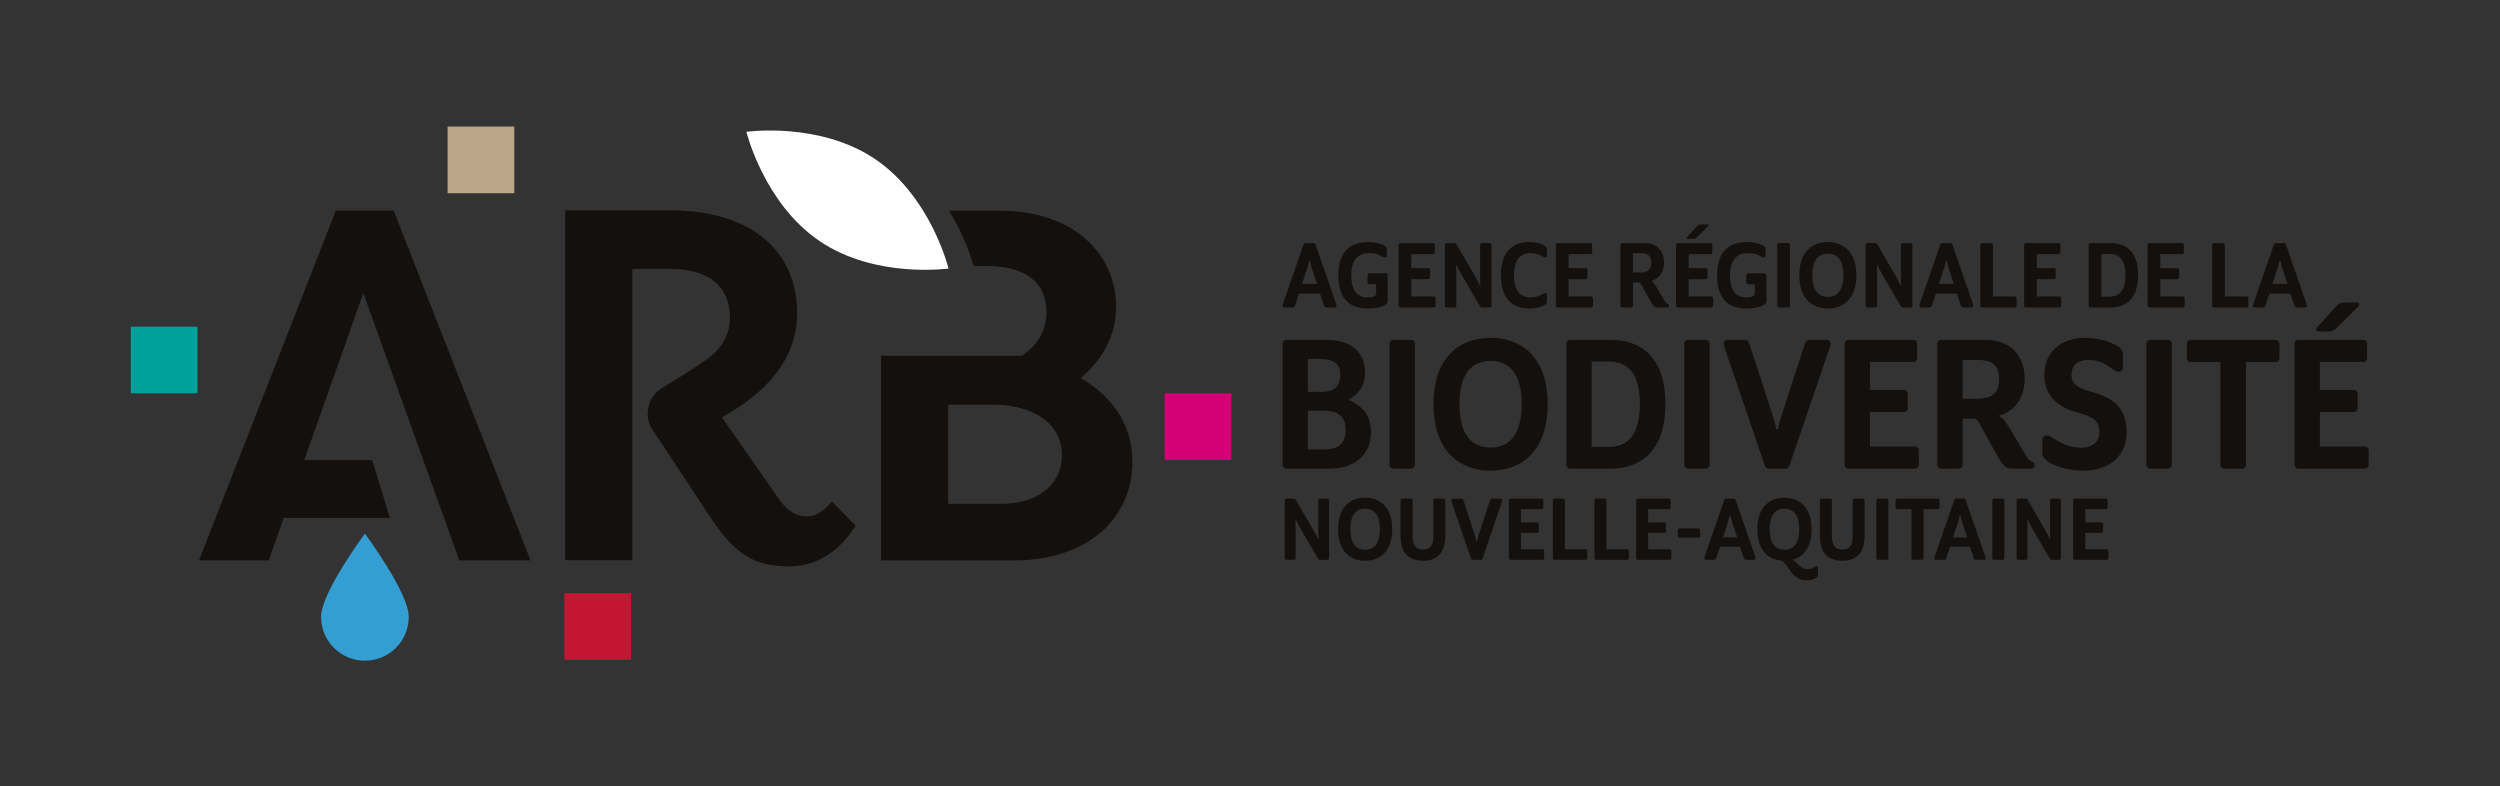 <?xml version="1.0" encoding="UTF-8"?><svg id="a" xmlns="http://www.w3.org/2000/svg" viewBox="0 0 497.66 156.47"><rect x="0" y="0" width="497.66" height="156.47" fill="#333333" stroke="none"/><defs><style>.b{fill:#fff;}.c{fill:#339ed1;}.d{fill:#c31632;}.e{fill:#00a19a;}.f{fill:#bca689;}.g{fill:#13100d;}.h{fill:#d40075;}</style></defs><rect class="d" x="112.34" y="118.07" width="13.28" height="13.28"/><rect class="f" x="89.1" y="25.19" width="13.28" height="13.28"/><path class="c" d="M81.37,122.79c0,4.82-3.91,8.73-8.73,8.73s-8.73-3.91-8.73-8.73,8.73-16.57,8.73-16.57c0,0,8.73,11.75,8.73,16.57Z"/><path class="b" d="M188.82,53.45s-14.53,2.07-25.64-5.44c-11.11-7.51-14.6-21.77-14.6-21.77,0,0,14.53-2.07,25.64,5.44s14.6,21.77,14.6,21.77Z"/><rect class="e" x="26.03" y="65.02" width="13.28" height="13.28"/><rect class="h" x="231.84" y="78.3" width="13.28" height="13.28"/><path class="g" d="M165.61,99.86c-1.36,1.47-2.85,2.94-4.95,2.94-2.6,0-4.33-1.47-6.19-4.29l-10.77-15.45c5.57-3.06,14.98-9.44,14.98-20.72,0-12.5-9.28-20.47-25.25-20.47h-20.92V111.51h13.37v-26.6h0v-10.79h0v-20.59h7.55c7.67,0,11.88,3.43,11.88,9.81,0,2.61-1.09,4.92-2.88,6.72h.01s-.14,.22-.99,.89c-.12,.1-.25,.19-.37,.29-.93,.7-2.47,1.76-5.02,3.36l-4.52,2.79c-2.71,1.84-3.43,5.5-1.62,8.22l3.27,4.92h0l8.04,12.16c4.83,7.36,8.54,10.05,15.84,10.05,8.42,0,12.38-6.86,13.25-8.09l-4.7-4.78Z"/><path class="g" d="M215.12,75.28c4.58-3.92,7.06-8.7,7.06-14.22,0-9.93-7.8-19.12-23.27-19.12h-10c3.52,5.64,4.84,10.84,4.89,11.03h2.76c7.67,0,11.76,3.31,11.76,9.19,0,3.42-1.73,6.49-4.51,8.35l-.31,.31h-28.1v40.74h26.61c13.12,0,23.4-7.23,23.4-19.74,0-6.74-3.47-12.63-10.28-16.55Zm-15.72,25.01h-10.65v-19.74h8.79c9.16,0,13.86,4.54,13.86,9.93,0,6.13-4.95,9.81-12.01,9.81Z"/><polygon class="g" points="78.36 41.92 66.85 41.92 39.62 111.54 53.48 111.54 54.39 109 56.49 103.08 77.61 103.08 74.09 91.58 60.56 91.58 72.32 58.37 72.41 58.62 72.42 58.59 78 74.18 91.43 111.54 105.6 111.54 78.36 41.92"/><g><path class="g" d="M265.68,61.21h-1.64c-.24,0-.38-.14-.46-.34l-.82-2.42h-4.16l-.82,2.42c-.08,.22-.2,.34-.46,.34h-1.64c-.22,0-.36-.16-.36-.36,0-.18,.1-.44,.22-.8l3.92-11.3c.1-.26,.2-.36,.42-.36h1.6c.22,0,.32,.1,.42,.36l3.92,11.3c.12,.36,.22,.62,.22,.8,0,.2-.14,.36-.36,.36Zm-4.34-7.18c-.14-.44-.54-1.8-.54-1.96,0-.14-.04-.2-.12-.2s-.12,.06-.12,.2c0,.16-.4,1.52-.54,1.96l-.84,2.48h3l-.84-2.48Z"/><path class="g" d="M272.24,61.41c-3.32,0-5.82-1.7-5.82-6.6s2.58-6.62,5.92-6.62c1.58,0,2.72,.38,3.22,.68,.3,.18,.5,.4,.5,.68v1.34c0,.24-.14,.38-.36,.38-.1,0-.28-.08-.44-.16-.98-.48-1.3-.72-2.7-.72-2.3,0-3.56,1.42-3.56,4.42s1.1,4.4,3.32,4.4c1.06,0,1.62-.34,1.62-.76v-1.86h-1.32c-.22,0-.38-.16-.38-.38v-1.42c0-.22,.16-.38,.38-.38h3.24c.22,0,.38,.16,.38,.38v5.22c0,.74-1.6,1.4-4,1.4Z"/><path class="g" d="M285.4,61.21h-6.62c-.22,0-.38-.16-.38-.38v-12.06c0-.22,.16-.38,.38-.38h6.46c.22,0,.38,.16,.38,.38v1.44c0,.22-.16,.38-.38,.38h-4.32v2.78h3.38c.22,0,.38,.16,.38,.38v1.44c0,.22-.16,.38-.38,.38h-3.38v3.44h4.48c.22,0,.38,.16,.38,.38v1.44c0,.22-.16,.38-.38,.38Z"/><path class="g" d="M289.9,54.51v6.32c0,.22-.16,.38-.38,.38h-1.52c-.22,0-.38-.16-.38-.38v-12.06c0-.22,.16-.38,.38-.38h1.54c.22,0,.32,.12,.42,.3l3.62,6.2c.4,.7,.86,1.6,.92,1.78,.04,.14,.06,.16,.12,.16s.08-.04,.06-.18c-.02-.28-.04-.92-.04-1.56v-6.32c0-.22,.16-.38,.38-.38h1.52c.22,0,.38,.16,.38,.38v12.06c0,.22-.16,.38-.38,.38h-1.54c-.22,0-.32-.14-.42-.3l-3.62-6.2c-.48-.82-.86-1.6-.92-1.78-.04-.14-.06-.16-.12-.16s-.08,.04-.06,.18c.02,.28,.04,.92,.04,1.56Z"/><path class="g" d="M307.44,60.73c-.4,.28-1.44,.68-3.04,.68-3.08,0-5.62-1.7-5.62-6.6s2.54-6.62,5.62-6.62c1.6,0,2.62,.4,3.04,.68,.3,.2,.5,.4,.5,.68v1.34c0,.24-.14,.38-.34,.38-.12,0-.28-.06-.44-.16-.42-.26-1.28-.72-2.48-.72-2.06,0-3.32,1.36-3.32,4.42s1.28,4.4,3.32,4.4c1.2,0,2.06-.46,2.48-.72,.16-.1,.32-.16,.44-.16,.22,0,.34,.14,.34,.38v1.34c0,.28-.22,.48-.5,.68Z"/><path class="g" d="M316.72,61.21h-6.62c-.22,0-.38-.16-.38-.38v-12.06c0-.22,.16-.38,.38-.38h6.46c.22,0,.38,.16,.38,.38v1.44c0,.22-.16,.38-.38,.38h-4.32v2.78h3.38c.22,0,.38,.16,.38,.38v1.44c0,.22-.16,.38-.38,.38h-3.38v3.44h4.48c.22,0,.38,.16,.38,.38v1.44c0,.22-.16,.38-.38,.38Z"/><path class="g" d="M331.9,61.21h-1.9c-.64,0-.92-.32-1.44-1.26l-1.86-3.32c-.16-.28-.28-.4-.56-.4h-1.06v4.6c0,.22-.16,.38-.38,.38h-1.76c-.22,0-.38-.16-.38-.38v-12.06c0-.22,.16-.38,.38-.38h4.44c2.44,0,3.88,1.56,3.88,3.88,0,1.64-.84,3.24-2.6,3.68,.44,.2,.72,.6,1.14,1.3l1.68,2.8c.18,.3,.3,.36,.52,.46,.14,.06,.26,.14,.26,.34,0,.22-.14,.36-.36,.36Zm-5.34-10.82h-1.48v3.86h1.42c1.46,0,2.22-.52,2.22-1.94s-.72-1.92-2.16-1.92Z"/><path class="g" d="M340.64,61.21h-6.62c-.22,0-.38-.16-.38-.38v-12.06c0-.22,.16-.38,.38-.38h6.46c.22,0,.38,.16,.38,.38v1.44c0,.22-.16,.38-.38,.38h-4.32v2.78h3.38c.22,0,.38,.16,.38,.38v1.44c0,.22-.16,.38-.38,.38h-3.38v3.44h4.48c.22,0,.38,.16,.38,.38v1.44c0,.22-.16,.38-.38,.38Zm-2.86-16.16c.22-.24,.48-.38,.7-.38h1.36c.22,0,.36,.18,.14,.4l-2.12,2.1c-.22,.22-.48,.38-.7,.38h-1.1c-.22,0-.4-.16-.18-.4l1.9-2.1Z"/><path class="g" d="M347.63,61.41c-3.32,0-5.82-1.7-5.82-6.6s2.58-6.62,5.92-6.62c1.58,0,2.72,.38,3.22,.68,.3,.18,.5,.4,.5,.68v1.34c0,.24-.14,.38-.36,.38-.1,0-.28-.08-.44-.16-.98-.48-1.3-.72-2.7-.72-2.3,0-3.56,1.42-3.56,4.42s1.1,4.4,3.32,4.4c1.06,0,1.62-.34,1.62-.76v-1.86h-1.32c-.22,0-.38-.16-.38-.38v-1.42c0-.22,.16-.38,.38-.38h3.24c.22,0,.38,.16,.38,.38v5.22c0,.74-1.6,1.4-4,1.4Z"/><path class="g" d="M355.93,61.21h-1.76c-.22,0-.38-.16-.38-.38v-12.06c0-.22,.16-.38,.38-.38h1.76c.22,0,.38,.16,.38,.38v12.06c0,.22-.16,.38-.38,.38Z"/><path class="g" d="M369.54,54.79c0,4.7-2.62,6.62-5.68,6.62s-5.68-1.92-5.68-6.62,2.62-6.6,5.68-6.6,5.68,1.92,5.68,6.6Zm-8.78,0c0,3.16,1.32,4.32,3.1,4.32s3.1-1.16,3.1-4.32-1.32-4.3-3.1-4.3-3.1,1.16-3.1,4.3Z"/><path class="g" d="M373.67,54.51v6.32c0,.22-.16,.38-.38,.38h-1.52c-.22,0-.38-.16-.38-.38v-12.06c0-.22,.16-.38,.38-.38h1.54c.22,0,.32,.12,.42,.3l3.62,6.2c.4,.7,.86,1.6,.92,1.78,.04,.14,.06,.16,.12,.16s.08-.04,.06-.18c-.02-.28-.04-.92-.04-1.56v-6.32c0-.22,.16-.38,.38-.38h1.52c.22,0,.38,.16,.38,.38v12.06c0,.22-.16,.38-.38,.38h-1.54c-.22,0-.32-.14-.42-.3l-3.62-6.2c-.48-.82-.86-1.6-.92-1.78-.04-.14-.06-.16-.12-.16s-.08,.04-.06,.18c.02,.28,.04,.92,.04,1.56Z"/><path class="g" d="M392.45,61.21h-1.64c-.24,0-.38-.14-.46-.34l-.82-2.42h-4.16l-.82,2.42c-.08,.22-.2,.34-.46,.34h-1.64c-.22,0-.36-.16-.36-.36,0-.18,.1-.44,.22-.8l3.92-11.3c.1-.26,.2-.36,.42-.36h1.6c.22,0,.32,.1,.42,.36l3.92,11.3c.12,.36,.22,.62,.22,.8,0,.2-.14,.36-.36,.36Zm-4.34-7.18c-.14-.44-.54-1.8-.54-1.96,0-.14-.04-.2-.12-.2s-.12,.06-.12,.2c0,.16-.4,1.52-.54,1.96l-.84,2.48h3l-.84-2.48Z"/><path class="g" d="M401.05,61.21h-6.46c-.22,0-.38-.16-.38-.38v-12.06c0-.22,.16-.38,.38-.38h1.76c.22,0,.38,.16,.38,.38v10.24h4.32c.22,0,.38,.16,.38,.38v1.44c0,.22-.16,.38-.38,.38Z"/><path class="g" d="M409.93,61.21h-6.62c-.22,0-.38-.16-.38-.38v-12.06c0-.22,.16-.38,.38-.38h6.46c.22,0,.38,.16,.38,.38v1.44c0,.22-.16,.38-.38,.38h-4.32v2.78h3.38c.22,0,.38,.16,.38,.38v1.44c0,.22-.16,.38-.38,.38h-3.38v3.44h4.48c.22,0,.38,.16,.38,.38v1.44c0,.22-.16,.38-.38,.38Z"/><path class="g" d="M420.15,61.21h-4c-.22,0-.38-.16-.38-.38v-12.06c0-.22,.16-.38,.38-.38h4c2.94,0,5.48,1.6,5.48,6.38s-2.54,6.44-5.48,6.44Zm-.18-10.66h-1.68v8.5h1.68c1.88,0,3.12-1.14,3.12-4.28s-1.24-4.22-3.12-4.22Z"/><path class="g" d="M434.51,61.21h-6.62c-.22,0-.38-.16-.38-.38v-12.06c0-.22,.16-.38,.38-.38h6.46c.22,0,.38,.16,.38,.38v1.44c0,.22-.16,.38-.38,.38h-4.32v2.78h3.38c.22,0,.38,.16,.38,.38v1.44c0,.22-.16,.38-.38,.38h-3.38v3.44h4.48c.22,0,.38,.16,.38,.38v1.44c0,.22-.16,.38-.38,.38Z"/><path class="g" d="M447.19,61.21h-6.46c-.22,0-.38-.16-.38-.38v-12.06c0-.22,.16-.38,.38-.38h1.76c.22,0,.38,.16,.38,.38v10.24h4.32c.22,0,.38,.16,.38,.38v1.44c0,.22-.16,.38-.38,.38Z"/><path class="g" d="M458.85,61.21h-1.64c-.24,0-.38-.14-.46-.34l-.82-2.42h-4.16l-.82,2.42c-.08,.22-.2,.34-.46,.34h-1.64c-.22,0-.36-.16-.36-.36,0-.18,.1-.44,.22-.8l3.92-11.3c.1-.26,.2-.36,.42-.36h1.6c.22,0,.32,.1,.42,.36l3.92,11.3c.12,.36,.22,.62,.22,.8,0,.2-.14,.36-.36,.36Zm-4.34-7.18c-.14-.44-.54-1.8-.54-1.96,0-.14-.04-.2-.12-.2s-.12,.06-.12,.2c0,.16-.4,1.52-.54,1.96l-.84,2.48h3l-.84-2.48Z"/></g><g><path class="g" d="M264.56,93.29h-8.48c-.44,0-.76-.32-.76-.76v-24.12c0-.44,.32-.76,.76-.76h7.96c5.04,0,7.68,2.6,7.68,6.52,0,2.48-1.24,4.36-3.32,5.4,2.92,1.24,4.52,3.24,4.52,6.4,0,4.44-3.08,7.32-8.36,7.32Zm-1.92-21.84h-2.28v6.56h2.68c2.44,0,3.76-1,3.76-3.44,0-2.28-1.48-3.12-4.16-3.12Zm.76,10.28h-3.04v7.76h3.08c2.88,0,4.44-1.08,4.44-3.92,0-2.56-1.48-3.84-4.48-3.84Z"/><path class="g" d="M280.88,93.29h-3.52c-.44,0-.76-.32-.76-.76v-24.12c0-.44,.32-.76,.76-.76h3.52c.44,0,.76,.32,.76,.76v24.12c0,.44-.32,.76-.76,.76Z"/><path class="g" d="M308.08,80.45c0,9.4-5.24,13.24-11.36,13.24s-11.36-3.84-11.36-13.24,5.24-13.2,11.36-13.2,11.36,3.84,11.36,13.2Zm-17.56,0c0,6.32,2.64,8.64,6.2,8.64s6.2-2.32,6.2-8.64-2.64-8.6-6.2-8.6-6.2,2.32-6.2,8.6Z"/><path class="g" d="M320.56,93.29h-8c-.44,0-.76-.32-.76-.76v-24.12c0-.44,.32-.76,.76-.76h8c5.88,0,10.96,3.2,10.96,12.76s-5.08,12.88-10.96,12.88Zm-.36-21.32h-3.36v17h3.36c3.76,0,6.24-2.28,6.24-8.56s-2.48-8.44-6.24-8.44Z"/><path class="g" d="M339.56,93.29h-3.52c-.44,0-.76-.32-.76-.76v-24.12c0-.44,.32-.76,.76-.76h3.52c.44,0,.76,.32,.76,.76v24.12c0,.44-.32,.76-.76,.76Z"/><path class="g" d="M363.96,69.98l-7.72,22.6c-.2,.52-.4,.72-.84,.72h-3.28c-.44,0-.64-.2-.84-.72l-7.72-22.6c-.24-.72-.44-1.24-.44-1.6,0-.4,.28-.72,.72-.72h3.44c.52,0,.76,.2,.92,.68l4.36,13.36c.28,.88,.96,3.08,.96,3.4,0,.28,.08,.4,.24,.4s.24-.12,.24-.4c0-.32,.68-2.52,.96-3.4l4.36-13.36c.16-.44,.44-.68,.92-.68h3.44c.44,0,.72,.32,.72,.72,0,.36-.2,.88-.44,1.6Z"/><path class="g" d="M381.2,93.29h-13.24c-.44,0-.76-.32-.76-.76v-24.12c0-.44,.32-.76,.76-.76h12.92c.44,0,.76,.32,.76,.76v2.88c0,.44-.32,.76-.76,.76h-8.64v5.56h6.76c.44,0,.76,.32,.76,.76v2.88c0,.44-.32,.76-.76,.76h-6.76v6.88h8.96c.44,0,.76,.32,.76,.76v2.88c0,.44-.32,.76-.76,.76Z"/><path class="g" d="M404.32,93.29h-3.8c-1.28,0-1.84-.64-2.88-2.52l-3.72-6.64c-.32-.56-.56-.8-1.12-.8h-2.12v9.2c0,.44-.32,.76-.76,.76h-3.52c-.44,0-.76-.32-.76-.76v-24.12c0-.44,.32-.76,.76-.76h8.88c4.88,0,7.76,3.12,7.76,7.76,0,3.28-1.68,6.48-5.2,7.36,.88,.4,1.44,1.2,2.28,2.6l3.36,5.6c.36,.6,.6,.72,1.04,.92,.28,.12,.52,.28,.52,.68,0,.44-.28,.72-.72,.72Zm-10.68-21.64h-2.96v7.72h2.84c2.92,0,4.44-1.04,4.44-3.88s-1.44-3.84-4.32-3.84Z"/><path class="g" d="M414.8,93.69c-3.52,0-6-1.08-7.04-1.76-.92-.6-1.2-1.08-1.2-1.92v-2.28c0-.72,.36-1.04,.88-1.04,.44,0,.72,.16,1.12,.44,1.32,.88,3.32,2,5.68,2,1.84,0,3.68-.76,3.68-3.24,0-2.12-1.48-3-4.08-3.68-3.52-.92-6.88-2.88-6.88-7.56,0-5.04,3.88-7.4,8.04-7.4,3.24,0,5.28,.96,6.44,1.6,.84,.48,1.16,.96,1.16,1.8v2.36c0,.68-.36,1-.84,1-.4,0-.68-.16-1.08-.44-.96-.64-2.28-1.92-4.92-1.92-1.88,0-3.4,.76-3.4,3,0,1.8,1.36,2.64,3.6,3.24,4.2,1.12,7.36,2.84,7.36,8.12s-4.04,7.68-8.52,7.68Z"/><path class="g" d="M431.56,93.29h-3.52c-.44,0-.76-.32-.76-.76v-24.12c0-.44,.32-.76,.76-.76h3.52c.44,0,.76,.32,.76,.76v24.12c0,.44-.32,.76-.76,.76Z"/><path class="g" d="M453,72.06h-5.92v20.48c0,.44-.32,.76-.76,.76h-3.56c-.44,0-.76-.32-.76-.76v-20.48h-5.92c-.44,0-.76-.32-.76-.76v-2.88c0-.44,.32-.76,.76-.76h16.92c.44,0,.76,.32,.76,.76v2.88c0,.44-.32,.76-.76,.76Z"/><path class="g" d="M470.76,93.29h-13.24c-.44,0-.76-.32-.76-.76v-24.12c0-.44,.32-.76,.76-.76h12.92c.44,0,.76,.32,.76,.76v2.88c0,.44-.32,.76-.76,.76h-8.64v5.56h6.76c.44,0,.76,.32,.76,.76v2.88c0,.44-.32,.76-.76,.76h-6.76v6.88h8.96c.44,0,.76,.32,.76,.76v2.88c0,.44-.32,.76-.76,.76Zm-5.72-32.31c.44-.48,.96-.76,1.4-.76h2.72c.44,0,.72,.36,.28,.8l-4.24,4.2c-.44,.44-.96,.76-1.4,.76h-2.2c-.44,0-.8-.32-.36-.8l3.8-4.2Z"/></g><g><path class="g" d="M257.91,105.08v6c0,.21-.15,.36-.36,.36h-1.44c-.21,0-.36-.15-.36-.36v-11.46c0-.21,.15-.36,.36-.36h1.46c.21,0,.3,.11,.4,.29l3.44,5.89c.38,.66,.82,1.52,.87,1.69,.04,.13,.06,.15,.11,.15s.08-.04,.06-.17c-.02-.27-.04-.87-.04-1.48v-6c0-.21,.15-.36,.36-.36h1.44c.21,0,.36,.15,.36,.36v11.46c0,.21-.15,.36-.36,.36h-1.46c-.21,0-.3-.13-.4-.29l-3.44-5.89c-.46-.78-.82-1.52-.87-1.69-.04-.13-.06-.15-.11-.15s-.08,.04-.06,.17c.02,.27,.04,.87,.04,1.48Z"/><path class="g" d="M277.14,105.34c0,4.46-2.49,6.29-5.39,6.29s-5.39-1.82-5.39-6.29,2.49-6.27,5.39-6.27,5.39,1.82,5.39,6.27Zm-8.34,0c0,3,1.25,4.1,2.94,4.1s2.94-1.1,2.94-4.1-1.25-4.08-2.94-4.08-2.94,1.1-2.94,4.08Z"/><path class="g" d="M283.28,111.63c-2.68,0-4.48-1.39-4.48-4.94v-7.07c0-.21,.15-.36,.36-.36h1.67c.21,0,.36,.15,.36,.36v7.28c0,1.61,.7,2.51,2.09,2.51s2.05-.89,2.05-2.51v-7.28c0-.21,.15-.36,.36-.36h1.65c.21,0,.36,.15,.36,.36v7.07c0,3.55-1.84,4.94-4.43,4.94Z"/><path class="g" d="M298.82,100.37l-3.67,10.73c-.09,.25-.19,.34-.4,.34h-1.56c-.21,0-.3-.1-.4-.34l-3.67-10.73c-.11-.34-.21-.59-.21-.76,0-.19,.13-.34,.34-.34h1.63c.25,0,.36,.1,.44,.32l2.07,6.35c.13,.42,.46,1.46,.46,1.61,0,.13,.04,.19,.11,.19s.11-.06,.11-.19c0-.15,.32-1.2,.46-1.61l2.07-6.35c.08-.21,.21-.32,.44-.32h1.63c.21,0,.34,.15,.34,.34,0,.17-.1,.42-.21,.76Z"/><path class="g" d="M307.01,111.44h-6.29c-.21,0-.36-.15-.36-.36v-11.46c0-.21,.15-.36,.36-.36h6.14c.21,0,.36,.15,.36,.36v1.37c0,.21-.15,.36-.36,.36h-4.1v2.64h3.21c.21,0,.36,.15,.36,.36v1.37c0,.21-.15,.36-.36,.36h-3.21v3.27h4.26c.21,0,.36,.15,.36,.36v1.37c0,.21-.15,.36-.36,.36Z"/><path class="g" d="M315.62,111.44h-6.14c-.21,0-.36-.15-.36-.36v-11.46c0-.21,.15-.36,.36-.36h1.67c.21,0,.36,.15,.36,.36v9.73h4.1c.21,0,.36,.15,.36,.36v1.37c0,.21-.15,.36-.36,.36Z"/><path class="g" d="M323.9,111.44h-6.14c-.21,0-.36-.15-.36-.36v-11.46c0-.21,.15-.36,.36-.36h1.67c.21,0,.36,.15,.36,.36v9.73h4.1c.21,0,.36,.15,.36,.36v1.37c0,.21-.15,.36-.36,.36Z"/><path class="g" d="M332.34,111.44h-6.29c-.21,0-.36-.15-.36-.36v-11.46c0-.21,.15-.36,.36-.36h6.14c.21,0,.36,.15,.36,.36v1.37c0,.21-.15,.36-.36,.36h-4.1v2.64h3.21c.21,0,.36,.15,.36,.36v1.37c0,.21-.15,.36-.36,.36h-3.21v3.27h4.26c.21,0,.36,.15,.36,.36v1.37c0,.21-.15,.36-.36,.36Z"/><path class="g" d="M338.07,107.02h-3.74c-.21,0-.36-.15-.36-.36v-1.1c0-.21,.15-.36,.36-.36h3.74c.21,0,.36,.15,.36,.36v1.1c0,.21-.15,.36-.36,.36Z"/><path class="g" d="M349.13,111.44h-1.56c-.23,0-.36-.13-.44-.32l-.78-2.3h-3.95l-.78,2.3c-.08,.21-.19,.32-.44,.32h-1.56c-.21,0-.34-.15-.34-.34,0-.17,.09-.42,.21-.76l3.72-10.73c.1-.25,.19-.34,.4-.34h1.52c.21,0,.3,.1,.4,.34l3.72,10.73c.11,.34,.21,.59,.21,.76,0,.19-.13,.34-.34,.34Zm-4.12-6.82c-.13-.42-.51-1.71-.51-1.86,0-.13-.04-.19-.11-.19s-.11,.06-.11,.19c0,.15-.38,1.44-.51,1.86l-.8,2.36h2.85l-.8-2.36Z"/><path class="g" d="M361.44,115.07c-.34,.21-.87,.44-1.75,.44-3.23,0-3.48-3.15-5.11-3.93-2.68-.23-4.75-2.13-4.75-6.23,0-4.45,2.49-6.27,5.39-6.27s5.4,1.82,5.4,6.27c0,3.61-1.62,5.51-3.8,6.08,.46,.29,.86,.7,1.25,1.06,.49,.46,1.06,.82,1.75,.82,.72,0,1.1-.25,1.46-.51,.09-.08,.19-.11,.3-.11,.21,0,.3,.13,.3,.32v1.37c0,.3-.11,.49-.46,.7Zm-9.16-9.73c0,3,1.25,4.1,2.94,4.1s2.94-1.1,2.94-4.1-1.25-4.08-2.94-4.08-2.94,1.1-2.94,4.08Z"/><path class="g" d="M366.76,111.63c-2.68,0-4.48-1.39-4.48-4.94v-7.07c0-.21,.15-.36,.36-.36h1.67c.21,0,.36,.15,.36,.36v7.28c0,1.61,.7,2.51,2.09,2.51s2.05-.89,2.05-2.51v-7.28c0-.21,.15-.36,.36-.36h1.65c.21,0,.36,.15,.36,.36v7.07c0,3.55-1.84,4.94-4.43,4.94Z"/><path class="g" d="M375.54,111.44h-1.67c-.21,0-.36-.15-.36-.36v-11.46c0-.21,.15-.36,.36-.36h1.67c.21,0,.36,.15,.36,.36v11.46c0,.21-.15,.36-.36,.36Z"/><path class="g" d="M385.73,101.35h-2.81v9.73c0,.21-.15,.36-.36,.36h-1.69c-.21,0-.36-.15-.36-.36v-9.73h-2.81c-.21,0-.36-.15-.36-.36v-1.37c0-.21,.15-.36,.36-.36h8.04c.21,0,.36,.15,.36,.36v1.37c0,.21-.15,.36-.36,.36Z"/><path class="g" d="M394.92,111.44h-1.56c-.23,0-.36-.13-.44-.32l-.78-2.3h-3.95l-.78,2.3c-.08,.21-.19,.32-.44,.32h-1.56c-.21,0-.34-.15-.34-.34,0-.17,.1-.42,.21-.76l3.72-10.73c.1-.25,.19-.34,.4-.34h1.52c.21,0,.3,.1,.4,.34l3.72,10.73c.11,.34,.21,.59,.21,.76,0,.19-.13,.34-.34,.34Zm-4.12-6.82c-.13-.42-.51-1.71-.51-1.86,0-.13-.04-.19-.11-.19s-.11,.06-.11,.19c0,.15-.38,1.44-.51,1.86l-.8,2.36h2.85l-.8-2.36Z"/><path class="g" d="M398.63,111.44h-1.67c-.21,0-.36-.15-.36-.36v-11.46c0-.21,.15-.36,.36-.36h1.67c.21,0,.36,.15,.36,.36v11.46c0,.21-.15,.36-.36,.36Z"/><path class="g" d="M403.59,105.08v6c0,.21-.15,.36-.36,.36h-1.44c-.21,0-.36-.15-.36-.36v-11.46c0-.21,.15-.36,.36-.36h1.46c.21,0,.3,.11,.4,.29l3.44,5.89c.38,.66,.82,1.52,.87,1.69,.04,.13,.06,.15,.11,.15s.08-.04,.06-.17c-.02-.27-.04-.87-.04-1.48v-6c0-.21,.15-.36,.36-.36h1.44c.21,0,.36,.15,.36,.36v11.46c0,.21-.15,.36-.36,.36h-1.46c-.21,0-.3-.13-.4-.29l-3.44-5.89c-.46-.78-.82-1.52-.87-1.69-.04-.13-.06-.15-.11-.15s-.08,.04-.06,.17c.02,.27,.04,.87,.04,1.48Z"/><path class="g" d="M419.34,111.44h-6.29c-.21,0-.36-.15-.36-.36v-11.46c0-.21,.15-.36,.36-.36h6.14c.21,0,.36,.15,.36,.36v1.37c0,.21-.15,.36-.36,.36h-4.1v2.64h3.21c.21,0,.36,.15,.36,.36v1.37c0,.21-.15,.36-.36,.36h-3.21v3.27h4.25c.21,0,.36,.15,.36,.36v1.37c0,.21-.15,.36-.36,.36Z"/></g></svg>